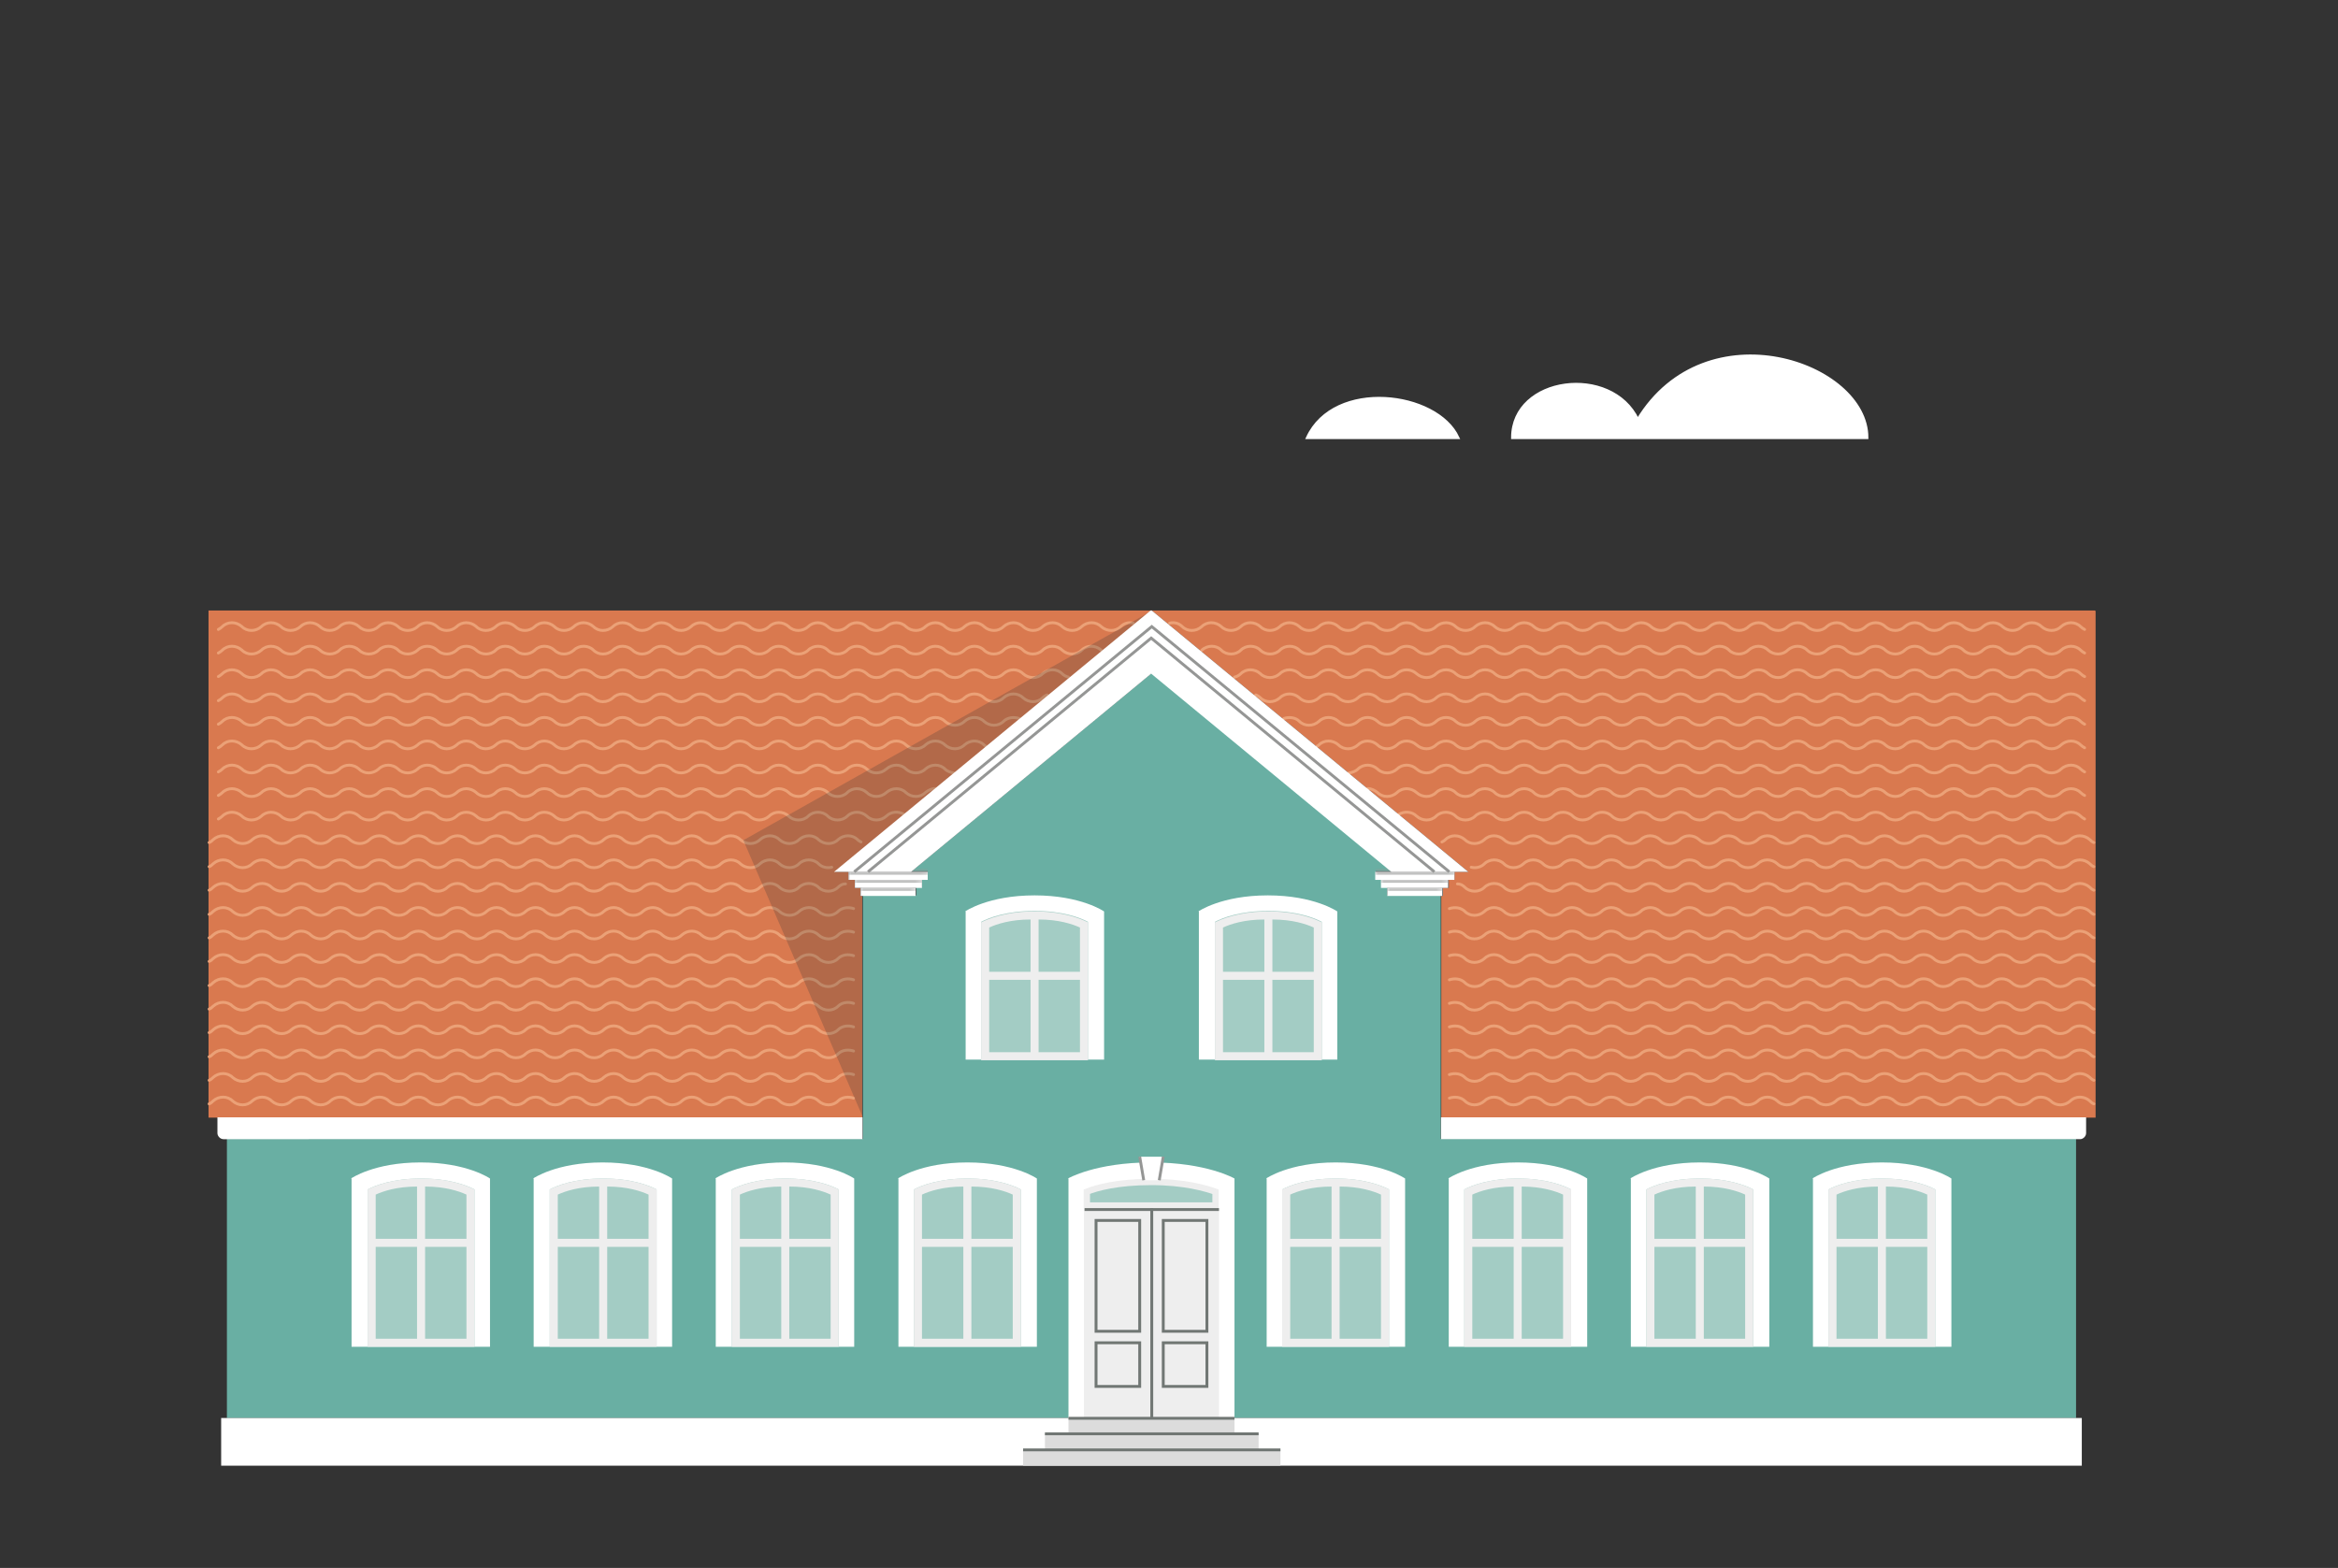 <?xml version="1.0" encoding="UTF-8"?>
<svg id="Layer_1" xmlns="http://www.w3.org/2000/svg" xmlns:xlink="http://www.w3.org/1999/xlink" version="1.1" viewBox="0 0 407 273">
  <rect x="0" y="0" width="407" height="273" fill="#333333" stroke="none"/>
  <!-- Generator: Adobe Illustrator 29.0.0, SVG Export Plug-In . SVG Version: 2.1.0 Build 186)  -->
  <defs>
    <style>
      .st0 {
        mask: url(#mask);
      }

      .st1 {
        fill: #d9794f;
      }

      .st2, .st3 {
        stroke: #fff;
      }

      .st2, .st3, .st4 {
        fill: #fff;
      }

      .st2, .st3, .st5, .st6, .st7 {
        stroke-width: .5px;
      }

      .st8 {
        mask: url(#mask-2);
      }

      .st9 {
        mask: url(#mask-3);
      }

      .st10 {
        mask: url(#mask-4);
      }

      .st11 {
        mask: url(#mask-5);
      }

      .st12 {
        mask: url(#mask-1);
      }

      .st3 {
        stroke-miterlimit: 10;
      }

      .st13 {
        fill: #182b33;
        isolation: isolate;
        opacity: .2;
      }

      .st14 {
        fill: #717774;
      }

      .st15, .st16 {
        fill-rule: evenodd;
      }

      .st15, .st17 {
        fill: #eee;
      }

      .st16 {
        fill: #69afa3;
      }

      .st5 {
        stroke: #959695;
      }

      .st5, .st6, .st7 {
        fill: none;
      }

      .st18 {
        fill: #959695;
      }

      .st19, .st20 {
        fill: #a3ccc4;
      }

      .st21 {
        fill: #dcdcdc;
      }

      .st20 {
        stroke: #eee;
        stroke-width: 1.1px;
      }

      .st6 {
        stroke: #eba177;
        stroke-linecap: round;
      }

      .st7 {
        stroke: #717774;
      }
    </style>
    <mask id="mask" x="149.8" y="154" width="9.6" height="1.9" maskUnits="userSpaceOnUse">
      <g id="path-68-inside-1_681_9502">
        <path class="st4" d="M149.8,154.6h9.6v1.4h-9.6v-1.4Z"/>
      </g>
    </mask>
    <mask id="mask-1" x="148.8" y="152.7" width="11.7" height="1.9" maskUnits="userSpaceOnUse">
      <g id="path-70-inside-2_681_9502">
        <path class="st4" d="M148.8,153.2h11.7v1.4h-11.7v-1.4Z"/>
      </g>
    </mask>
    <mask id="mask-2" x="147.7" y="151.3" width="13.8" height="1.9" maskUnits="userSpaceOnUse">
      <g id="path-72-inside-3_681_9502">
        <path class="st4" d="M147.7,151.8h13.8v1.4h-13.8v-1.4Z"/>
      </g>
    </mask>
    <mask id="mask-3" x="241.5" y="154" width="9.6" height="1.9" maskUnits="userSpaceOnUse">
      <g id="path-74-inside-4_681_9502">
        <path class="st4" d="M241.5,154.6h9.6v1.4h-9.6v-1.4Z"/>
      </g>
    </mask>
    <mask id="mask-4" x="240.4" y="152.7" width="11.7" height="1.9" maskUnits="userSpaceOnUse">
      <g id="path-76-inside-5_681_9502">
        <path class="st4" d="M240.4,153.2h11.7v1.4h-11.7v-1.4Z"/>
      </g>
    </mask>
    <mask id="mask-5" x="239.4" y="151.3" width="13.8" height="1.9" maskUnits="userSpaceOnUse">
      <g id="path-78-inside-6_681_9502">
        <path class="st4" d="M239.4,151.8h13.8v1.4h-13.8v-1.4Z"/>
      </g>
    </mask>
  </defs>
  <path class="st16" d="M159.5,155.9h-9.3v42.4H39.5v48.6h321.9v-48.6h-110.6v-42.4h-9.3v-1.4h-1v-1.4h-1v-1.4h2.8l-41.8-34.5-41.8,34.5h2.8v1.4h-1v1.4h-1v1.4Z"/>
  <path class="st4" d="M186,205.2v41.7h28.9v-41.7s-4.8-2.8-14.5-2.8-14.5,2.8-14.5,2.8Z"/>
  <path class="st20" d="M211.6,207.5v2.4h-22.4v-2.4c1.7-.7,5.4-1.7,11.2-1.7s9.5,1.1,11.2,1.7Z"/>
  <rect class="st17" x="188.7" y="210.4" width="11.7" height="36.5"/>
  <rect class="st7" x="190.8" y="212.5" width="7.6" height="19.3"/>
  <rect class="st7" x="190.8" y="233.8" width="7.6" height="7.6"/>
  <rect class="st17" x="200.5" y="210.4" width="11.7" height="36.5"/>
  <rect class="st7" x="202.5" y="212.5" width="7.6" height="19.3"/>
  <rect class="st7" x="202.5" y="233.8" width="7.6" height="7.6"/>
  <rect class="st4" x="38.5" y="246.9" width="323.9" height="8.3"/>
  <path class="st4" d="M61.2,205.2v29.3h24.1v-29.3s-4-2.8-12.1-2.8-12.1,2.8-12.1,2.8Z"/>
  <path class="st19" d="M73.3,234.5h-9.3v-18.1s0-9.3,0-9.3c1.3-.7,4.4-1.9,9.3-1.9s8,1.2,9.3,1.9v27.4h-9.3Z"/>
  <path class="st15" d="M73.3,205.2c-.2,0-.5,0-.7,0-4.5.1-7.4,1.3-8.6,1.9v27.4s18.6,0,18.6,0v-27.4c-1.2-.6-4.1-1.8-8.6-1.9-.2,0-.5,0-.7,0ZM72.6,206.6c-3.5,0-5.9.8-7.2,1.4v7.7h7.2v-9.1ZM74,215.7v-9.1c3.5,0,5.9.8,7.2,1.4v7.7h-7.2ZM72.6,217.1h-7.2v16s7.2,0,7.2,0v-16ZM74,233.1v-16h7.2v16h-7.2Z"/>
  <path class="st4" d="M220.5,205.2v29.3h24.1v-29.3s-4-2.8-12.1-2.8-12.1,2.8-12.1,2.8Z"/>
  <path class="st19" d="M232.5,234.5h-9.3v-27.4c1.3-.7,4.4-1.9,9.3-1.9s8,1.2,9.3,1.9v27.4h-9.3Z"/>
  <path class="st15" d="M232.5,205.2c-.2,0-.5,0-.7,0-4.5.1-7.4,1.3-8.6,1.9v27.4h18.6v-27.4c-1.2-.6-4.1-1.8-8.6-1.9-.2,0-.5,0-.7,0ZM231.8,206.6c-3.5,0-5.9.8-7.2,1.4v7.7h7.2v-9.1ZM233.2,215.7v-9.1c3.5,0,5.9.8,7.2,1.4v7.7h-7.2ZM231.8,217.1h-7.2v16h7.2v-16ZM233.2,233.1v-16h7.2v16h-7.2Z"/>
  <path class="st4" d="M92.9,205.2v29.3h24.1v-29.3s-4-2.8-12.1-2.8-12.1,2.8-12.1,2.8Z"/>
  <path class="st19" d="M105,234.5h-9.3v-27.4c1.3-.7,4.4-1.9,9.3-1.9s8,1.2,9.3,1.9v27.4h-9.3Z"/>
  <path class="st15" d="M105,205.2c-.2,0-.5,0-.7,0-4.5.1-7.4,1.3-8.6,1.9v27.4h18.6v-27.4c-1.2-.6-4.1-1.8-8.6-1.9-.2,0-.5,0-.7,0ZM104.3,206.6c-3.5,0-5.9.8-7.2,1.4v7.7h7.2v-9.1ZM105.7,215.7v-9.1c3.5,0,5.9.8,7.2,1.4v7.7h-7.2ZM104.3,217.1h-7.2v16h7.2v-16ZM105.7,233.1v-16h7.2v16h-7.2Z"/>
  <path class="st4" d="M252.2,205.2v29.3h24.1v-29.3s-4-2.8-12.1-2.8-12.1,2.8-12.1,2.8Z"/>
  <path class="st19" d="M264.2,234.5h-9.3v-27.4c1.3-.7,4.4-1.9,9.3-1.9s8,1.2,9.3,1.9v27.4h-9.3Z"/>
  <path class="st15" d="M264.2,205.2c-.2,0-.5,0-.7,0-4.5.1-7.4,1.3-8.6,1.9v27.4h18.6v-27.4c-1.2-.6-4.1-1.8-8.6-1.9-.2,0-.5,0-.7,0ZM263.5,206.6c-3.5,0-5.9.8-7.2,1.4v7.7s7.2,0,7.2,0v-9.1ZM264.9,215.7v-9.1c3.5,0,5.9.8,7.2,1.4v7.7h-7.2ZM263.5,217.1h-7.2v16h7.2v-16ZM264.9,233.1v-16h7.2v16h-7.2Z"/>
  <path class="st4" d="M124.6,205.2v29.3h24.1v-29.3s-4-2.8-12.1-2.8-12.1,2.8-12.1,2.8Z"/>
  <path class="st19" d="M136.7,234.5h-9.3v-27.4c1.3-.7,4.4-1.9,9.3-1.9s8,1.2,9.3,1.9v27.4h-9.3Z"/>
  <path class="st15" d="M136.7,205.2c-.2,0-.5,0-.7,0-4.5.1-7.4,1.3-8.6,1.9v27.4h18.6v-27.4c-1.2-.6-4.1-1.8-8.6-1.9-.2,0-.5,0-.7,0ZM136,206.6c-3.5,0-5.9.8-7.2,1.4v7.7h7.2v-9.1ZM137.4,215.7v-9.1c3.5,0,5.9.8,7.2,1.4v7.7h-7.2ZM136,217.1h-7.2v16h7.2v-16ZM137.4,233.1v-16h7.2v16h-7.2Z"/>
  <path class="st4" d="M283.9,205.2v29.3h24.1v-29.3s-4-2.8-12.1-2.8-12.1,2.8-12.1,2.8Z"/>
  <path class="st19" d="M295.9,234.5h-9.3v-27.4c1.3-.7,4.4-1.9,9.3-1.9s8,1.2,9.3,1.9v27.4h-9.3Z"/>
  <path class="st15" d="M295.9,205.2c-.2,0-.5,0-.7,0-4.5.1-7.4,1.3-8.6,1.9v27.4h18.6v-27.4c-1.2-.6-4.1-1.8-8.6-1.9-.2,0-.5,0-.7,0ZM295.2,206.6c-3.5,0-5.9.8-7.2,1.4v7.7h7.2v-9.1ZM296.6,215.7v-9.1c3.5,0,5.9.8,7.2,1.4v7.7h-7.2ZM295.2,217.1h-7.2v16h7.2v-16ZM296.6,233.1v-16h7.2v16h-7.2Z"/>
  <path class="st4" d="M156.4,205.2v29.3h24.1v-29.3s-4-2.8-12.1-2.8-12.1,2.8-12.1,2.8Z"/>
  <path class="st19" d="M168.4,234.5h-9.3v-27.4c1.3-.7,4.4-1.9,9.3-1.9s8,1.2,9.3,1.9v27.4h-9.3Z"/>
  <path class="st15" d="M168.4,205.2c-.2,0-.5,0-.7,0-4.5.1-7.4,1.3-8.6,1.9v27.4h18.6v-27.4c-1.2-.6-4.1-1.8-8.6-1.9-.2,0-.5,0-.7,0ZM167.7,206.6c-3.5,0-5.9.8-7.2,1.4v7.7h7.2v-9.1ZM169.1,215.7v-9.1c3.5,0,5.9.8,7.2,1.4v7.7h-7.2ZM167.7,217.1h-7.2v16h7.2v-16ZM169.1,233.1v-16h7.2v16h-7.2Z"/>
  <path class="st4" d="M315.6,205.2v29.3h24.1v-29.3s-4-2.8-12.1-2.8-12.1,2.8-12.1,2.8Z"/>
  <path class="st19" d="M327.6,234.5h-9.3v-27.4c1.3-.7,4.4-1.9,9.3-1.9s8,1.2,9.3,1.9v27.4h-9.3Z"/>
  <path class="st15" d="M327.6,205.2c-.2,0-.5,0-.7,0-4.5.1-7.4,1.3-8.6,1.9v27.4h18.6v-27.4c-1.2-.6-4.1-1.8-8.6-1.9-.2,0-.5,0-.7,0ZM326.9,206.6c-3.5,0-5.9.8-7.2,1.4v7.7h7.2v-9.1ZM328.3,215.7v-9.1c3.5,0,5.9.8,7.2,1.4v7.7h-7.2ZM326.9,217.1h-7.2v16h7.2v-16ZM328.3,233.1v-16h7.2v16h-7.2Z"/>
  <path class="st4" d="M168.1,158.7v25.8h24.1v-25.8s-4-2.8-12.1-2.8-12.1,2.8-12.1,2.8Z"/>
  <path class="st19" d="M180.1,184.5h-9.3v-24c1.3-.7,4.4-1.9,9.3-1.9s8,1.2,9.3,1.9v24h-9.3Z"/>
  <path class="st15" d="M180.1,158.7c-.2,0-.5,0-.7,0-4.5.1-7.4,1.3-8.6,1.9v24h18.6v-24c-1.2-.6-4.1-1.8-8.6-1.9-.2,0-.5,0-.7,0ZM179.4,160.1c-3.5,0-5.9.8-7.2,1.4v7.7h7.2v-9.1ZM180.8,169.2v-9.1c3.5,0,5.9.8,7.2,1.4v7.7h-7.2ZM179.4,170.6h-7.2v12.6h7.2v-12.6ZM180.8,183.2v-12.6h7.2v12.6h-7.2Z"/>
  <path class="st4" d="M208.7,158.7v25.8h24.1v-25.8s-4-2.8-12.1-2.8-12.1,2.8-12.1,2.8Z"/>
  <path class="st19" d="M220.8,184.5h-9.3v-24c1.3-.7,4.4-1.9,9.3-1.9s8,1.2,9.3,1.9v24h-9.3Z"/>
  <path class="st15" d="M220.8,158.7c-.2,0-.5,0-.7,0-4.5.1-7.4,1.3-8.6,1.9v24h18.6v-24c-1.2-.6-4.1-1.8-8.6-1.9-.2,0-.5,0-.7,0ZM220.1,160.1c-3.5,0-5.9.8-7.2,1.4v7.7h7.2v-9.1ZM221.5,169.2v-9.1c3.5,0,5.9.8,7.2,1.4v7.7h-7.2ZM220.1,170.6h-7.2v12.6h7.2v-12.6ZM221.5,183.2v-12.6h7.2v12.6h-7.2Z"/>
  <path class="st4" d="M198.4,201.4h4.1l-.7,4.1h-2.8l-.7-4.1Z"/>
  <path class="st5" d="M198.4,201.4l.7,4.1M202.5,201.4l-.7,4.1"/>
  <path class="st1" d="M36.3,106.3h164.2l-55.1,45.5h2.4v1.4h1v1.4h1v1.4h.3v38.6H36.3v-88.2Z"/>
  <path class="st6" d="M154.3,109.1c-1,.9-2.5.9-3.4,0-1-.9-2.5-.9-3.4,0-1,.9-2.5.9-3.4,0-1-.9-2.5-.9-3.4,0-1,.9-2.5.9-3.4,0-1-.9-2.5-.9-3.4,0-1,.9-2.5.9-3.4,0-1-.9-2.5-.9-3.4,0-1,.9-2.5.9-3.4,0-1-.9-2.5-.9-3.4,0-1,.9-2.5.9-3.4,0-1-.9-2.5-.9-3.4,0-1,.9-2.5.9-3.4,0-1-.9-2.5-.9-3.4,0-1,.9-2.5.9-3.4,0-1-.9-2.5-.9-3.4,0-1,.9-2.5.9-3.4,0-1-.9-2.5-.9-3.4,0-1,.9-2.5.9-3.4,0-1-.9-2.5-.9-3.4,0-1,.9-2.5.9-3.4,0-1-.9-2.5-.9-3.4,0-1,.9-2.5.9-3.4,0-1-.9-2.5-.9-3.4,0-1,.9-2.5.9-3.4,0-1-.9-2.5-.9-3.4,0-1,.9-2.5.9-3.4,0-1-.9-2.5-.9-3.4,0-1,.9-2.5.9-3.4,0-1-.9-2.5-.9-3.4,0-1,.9-2.5.9-3.4,0-1-.9-2.5-.9-3.4,0-1,.9-2.5.9-3.4,0-1-.9-2.5-.9-3.4,0-.2.2-.5.4-.7.5M154.3,109.1c1-.9,2.5-.9,3.4,0,1,.9,2.5.9,3.4,0,1-.9,2.5-.9,3.4,0,1,.9,2.5.9,3.4,0,1-.9,2.5-.9,3.4,0,1,.9,2.5.9,3.4,0,1-.9,2.5-.9,3.4,0,1,.9,2.5.9,3.4,0,1-.9,2.5-.9,3.4,0,1,.9,2.5.9,3.4,0,1-.9,2.5-.9,3.4,0,1,.9,2.5.9,3.4,0,.6-.6,1.4-.8,2.2-.6"/>
  <path class="st6" d="M154.3,113.2c-1,.9-2.5.9-3.4,0-1-.9-2.5-.9-3.4,0s-2.5.9-3.4,0-2.5-.9-3.4,0-2.5.9-3.4,0c-1-.9-2.5-.9-3.4,0-1,.9-2.5.9-3.4,0-1-.9-2.5-.9-3.4,0-1,.9-2.5.9-3.4,0-1-.9-2.5-.9-3.4,0-1,.9-2.5.9-3.4,0-1-.9-2.5-.9-3.4,0-1,.9-2.5.9-3.4,0-1-.9-2.5-.9-3.4,0-1,.9-2.5.9-3.4,0s-2.5-.9-3.4,0c-1,.9-2.5.9-3.4,0-1-.9-2.5-.9-3.4,0-1,.9-2.5.9-3.4,0-1-.9-2.5-.9-3.4,0s-2.5.9-3.4,0c-1-.9-2.5-.9-3.4,0-1,.9-2.5.9-3.4,0-1-.9-2.5-.9-3.4,0-1,.9-2.5.9-3.4,0s-2.5-.9-3.4,0-2.5.9-3.4,0c-1-.9-2.5-.9-3.4,0s-2.5.9-3.4,0c-1-.9-2.5-.9-3.4,0s-2.5.9-3.4,0c-1-.9-2.5-.9-3.4,0-1,.9-2.5.9-3.4,0-1-.9-2.5-.9-3.4,0-.2.2-.5.4-.7.5M154.3,113.2c1-.9,2.5-.9,3.4,0s2.5.9,3.4,0c1-.9,2.5-.9,3.4,0,1,.9,2.5.9,3.4,0,1-.9,2.5-.9,3.4,0s2.5.9,3.4,0,2.5-.9,3.4,0,2.5.9,3.4,0,2.5-.9,3.4,0c1,.9,2.5.9,3.4,0,.9-.9,2.4-.9,3.4,0"/>
  <path class="st6" d="M154.3,117.3c-1,.9-2.5.9-3.4,0-1-.9-2.5-.9-3.4,0-1,.9-2.5.9-3.4,0-1-.9-2.5-.9-3.4,0-1,.9-2.5.9-3.4,0-1-.9-2.5-.9-3.4,0-1,.9-2.5.9-3.4,0-1-.9-2.5-.9-3.4,0-1,.9-2.5.9-3.4,0-1-.9-2.5-.9-3.4,0-1,.9-2.5.9-3.4,0-1-.9-2.5-.9-3.4,0-1,.9-2.5.9-3.4,0-1-.9-2.5-.9-3.4,0-1,.9-2.5.9-3.4,0-1-.9-2.5-.9-3.4,0-1,.9-2.5.9-3.4,0-1-.9-2.5-.9-3.4,0-1,.9-2.5.9-3.4,0-1-.9-2.5-.9-3.4,0-1,.9-2.5.9-3.4,0-1-.9-2.5-.9-3.4,0-1,.9-2.5.9-3.4,0-1-.9-2.5-.9-3.4,0-1,.9-2.5.9-3.4,0-1-.9-2.5-.9-3.4,0-1,.9-2.5.9-3.4,0-1-.9-2.5-.9-3.4,0-1,.9-2.5.9-3.4,0-1-.9-2.5-.9-3.4,0-1,.9-2.5.9-3.4,0-1-.9-2.5-.9-3.4,0-1,.9-2.5.9-3.4,0-1-.9-2.5-.9-3.4,0-.2.2-.5.4-.7.5M154.3,117.3c1-.9,2.5-.9,3.4,0,1,.9,2.5.9,3.4,0,1-.9,2.5-.9,3.4,0,1,.9,2.5.9,3.4,0,1-.9,2.5-.9,3.4,0,1,.9,2.5.9,3.4,0,1-.9,2.5-.9,3.4,0,1,.9,2.5.9,3.4,0,1-.9,2.5-.9,3.4,0,.3.3.7.5,1.1.6"/>
  <path class="st6" d="M154.3,121.5c-1,.9-2.5.9-3.4,0-1-.9-2.5-.9-3.4,0-1,.9-2.5.9-3.4,0-1-.9-2.5-.9-3.4,0-1,.9-2.5.9-3.4,0-1-.9-2.5-.9-3.4,0-1,.9-2.5.9-3.4,0-1-.9-2.5-.9-3.4,0-1,.9-2.5.9-3.4,0-1-.9-2.5-.9-3.4,0-1,.9-2.5.9-3.4,0-1-.9-2.5-.9-3.4,0-1,.9-2.5.9-3.4,0-1-.9-2.5-.9-3.4,0-1,.9-2.5.9-3.4,0-1-.9-2.5-.9-3.4,0-1,.9-2.5.9-3.4,0-1-.9-2.5-.9-3.4,0-1,.9-2.5.9-3.4,0-1-.9-2.5-.9-3.4,0-1,.9-2.5.9-3.4,0-1-.9-2.5-.9-3.4,0-1,.9-2.5.9-3.4,0-1-.9-2.5-.9-3.4,0-1,.9-2.5.9-3.4,0-1-.9-2.5-.9-3.4,0-1,.9-2.5.9-3.4,0-1-.9-2.5-.9-3.4,0-1,.9-2.5.9-3.4,0-1-.9-2.5-.9-3.4,0-1,.9-2.5.9-3.4,0-1-.9-2.5-.9-3.4,0-1,.9-2.5.9-3.4,0-1-.9-2.5-.9-3.4,0-.2.2-.5.4-.7.5M154.3,121.5c1-.9,2.5-.9,3.4,0,1,.9,2.5.9,3.4,0,1-.9,2.5-.9,3.4,0,1,.9,2.5.9,3.4,0,1-.9,2.5-.9,3.4,0,1,.9,2.5.9,3.4,0,1-.9,2.5-.9,3.4,0,1,.9,2.5.9,3.4,0,.2-.2.5-.4.8-.5"/>
  <path class="st6" d="M154.3,125.6c-1,.9-2.5.9-3.4,0-1-.9-2.5-.9-3.4,0-1,.9-2.5.9-3.4,0-1-.9-2.5-.9-3.4,0-1,.9-2.5.9-3.4,0-1-.9-2.5-.9-3.4,0-1,.9-2.5.9-3.4,0-1-.9-2.5-.9-3.4,0-1,.9-2.5.9-3.4,0-1-.9-2.5-.9-3.4,0-1,.9-2.5.9-3.4,0-1-.9-2.5-.9-3.4,0-1,.9-2.5.9-3.4,0-1-.9-2.5-.9-3.4,0-1,.9-2.5.9-3.4,0-1-.9-2.5-.9-3.4,0-1,.9-2.5.9-3.4,0-1-.9-2.5-.9-3.4,0-1,.9-2.5.9-3.4,0-1-.9-2.5-.9-3.4,0-1,.9-2.5.9-3.4,0-1-.9-2.5-.9-3.4,0-1,.9-2.5.9-3.4,0-1-.9-2.5-.9-3.4,0-1,.9-2.5.9-3.4,0-1-.9-2.5-.9-3.4,0-1,.9-2.5.9-3.4,0-1-.9-2.5-.9-3.4,0-1,.9-2.5.9-3.4,0-1-.9-2.5-.9-3.4,0-1,.9-2.5.9-3.4,0-1-.9-2.5-.9-3.4,0-1,.9-2.5.9-3.4,0-1-.9-2.5-.9-3.4,0-.2.2-.5.4-.7.5M154.3,125.6c1-.9,2.5-.9,3.4,0,1,.9,2.5.9,3.4,0,1-.9,2.5-.9,3.4,0,1,.9,2.5.9,3.4,0,1-.9,2.5-.9,3.4,0,1,.9,2.5.9,3.4,0,.7-.7,1.8-.8,2.7-.5"/>
  <path class="st6" d="M154.3,129.7c-1,.9-2.5.9-3.4,0-1-.9-2.5-.9-3.4,0-1,.9-2.5.9-3.4,0-1-.9-2.5-.9-3.4,0-1,.9-2.5.9-3.4,0-1-.9-2.5-.9-3.4,0-1,.9-2.5.9-3.4,0-1-.9-2.5-.9-3.4,0-1,.9-2.5.9-3.4,0-1-.9-2.5-.9-3.4,0-1,.9-2.5.9-3.4,0-1-.9-2.5-.9-3.4,0-1,.9-2.5.9-3.4,0-1-.9-2.5-.9-3.4,0-1,.9-2.5.9-3.4,0-1-.9-2.5-.9-3.4,0-1,.9-2.5.9-3.4,0-1-.9-2.5-.9-3.4,0-1,.9-2.5.9-3.4,0-1-.9-2.5-.9-3.4,0-1,.9-2.5.9-3.4,0-1-.9-2.5-.9-3.4,0-1,.9-2.5.9-3.4,0-1-.9-2.5-.9-3.4,0-1,.9-2.5.9-3.4,0-1-.9-2.5-.9-3.4,0-1,.9-2.5.9-3.4,0-1-.9-2.5-.9-3.4,0-1,.9-2.5.9-3.4,0-1-.9-2.5-.9-3.4,0-1,.9-2.5.9-3.4,0-1-.9-2.5-.9-3.4,0-1,.9-2.5.9-3.4,0-1-.9-2.5-.9-3.4,0-.2.2-.5.4-.7.5M154.3,129.7c1-.9,2.5-.9,3.4,0,1,.9,2.5.9,3.4,0,1-.9,2.5-.9,3.4,0,1,.9,2.5.9,3.4,0,1-.9,2.5-.9,3.4,0,0,0,.2.2.3.2"/>
  <path class="st6" d="M154.3,133.9c-1,.9-2.5.9-3.4,0-1-.9-2.5-.9-3.4,0-1,.9-2.5.9-3.4,0-1-.9-2.5-.9-3.4,0-1,.9-2.5.9-3.4,0-1-.9-2.5-.9-3.4,0-1,.9-2.5.9-3.4,0-1-.9-2.5-.9-3.4,0-1,.9-2.5.9-3.4,0-1-.9-2.5-.9-3.4,0-1,.9-2.5.9-3.4,0-1-.9-2.5-.9-3.4,0-1,.9-2.5.9-3.4,0-1-.9-2.5-.9-3.4,0-1,.9-2.5.9-3.4,0-1-.9-2.5-.9-3.4,0-1,.9-2.5.9-3.4,0-1-.9-2.5-.9-3.4,0-1,.9-2.5.9-3.4,0-1-.9-2.5-.9-3.4,0-1,.9-2.5.9-3.4,0-1-.9-2.5-.9-3.4,0-1,.9-2.5.9-3.4,0-1-.9-2.5-.9-3.4,0-1,.9-2.5.9-3.4,0-1-.9-2.5-.9-3.4,0-1,.9-2.5.9-3.4,0-1-.9-2.5-.9-3.4,0-1,.9-2.5.9-3.4,0-1-.9-2.5-.9-3.4,0-1,.9-2.5.9-3.4,0-1-.9-2.5-.9-3.4,0-1,.9-2.5.9-3.4,0-1-.9-2.5-.9-3.4,0-.2.2-.5.4-.7.5M154.3,133.9c1-.9,2.5-.9,3.4,0,1,.9,2.5.9,3.4,0,1-.9,2.5-.9,3.4,0,.4.4,1,.6,1.6.7"/>
  <path class="st6" d="M154.3,138c-1,.9-2.5.9-3.4,0-1-.9-2.5-.9-3.4,0s-2.5.9-3.4,0-2.5-.9-3.4,0-2.5.9-3.4,0c-1-.9-2.5-.9-3.4,0-1,.9-2.5.9-3.4,0-1-.9-2.5-.9-3.4,0-1,.9-2.5.9-3.4,0-1-.9-2.5-.9-3.4,0-1,.9-2.5.9-3.4,0-1-.9-2.5-.9-3.4,0-1,.9-2.5.9-3.4,0-1-.9-2.5-.9-3.4,0-1,.9-2.5.9-3.4,0s-2.5-.9-3.4,0c-1,.9-2.5.9-3.4,0-1-.9-2.5-.9-3.4,0-1,.9-2.5.9-3.4,0-1-.9-2.5-.9-3.4,0s-2.5.9-3.4,0c-1-.9-2.5-.9-3.4,0-1,.9-2.5.9-3.4,0-1-.9-2.5-.9-3.4,0-1,.9-2.5.9-3.4,0s-2.5-.9-3.4,0-2.5.9-3.4,0c-1-.9-2.5-.9-3.4,0s-2.5.9-3.4,0c-1-.9-2.5-.9-3.4,0-1,.9-2.5.9-3.4,0-1-.9-2.5-.9-3.4,0-1,.9-2.5.9-3.4,0-1-.9-2.5-.9-3.4,0-.2.2-.5.4-.7.5M154.3,138c1-.9,2.5-.9,3.4,0,1,.9,2.5.9,3.4,0,.5-.4,1.1-.7,1.7-.7"/>
  <path class="st6" d="M154.3,142.1c-1,.9-2.5.9-3.4,0-1-.9-2.5-.9-3.4,0s-2.5.9-3.4,0-2.5-.9-3.4,0-2.5.9-3.4,0c-1-.9-2.5-.9-3.4,0-1,.9-2.5.9-3.4,0-1-.9-2.5-.9-3.4,0-1,.9-2.5.9-3.4,0-1-.9-2.5-.9-3.4,0-1,.9-2.5.9-3.4,0-1-.9-2.5-.9-3.4,0-1,.9-2.5.9-3.4,0-1-.9-2.5-.9-3.4,0-1,.9-2.5.9-3.4,0s-2.5-.9-3.4,0c-1,.9-2.5.9-3.4,0-1-.9-2.5-.9-3.4,0-1,.9-2.5.9-3.4,0-1-.9-2.5-.9-3.4,0s-2.5.9-3.4,0c-1-.9-2.5-.9-3.4,0-1,.9-2.5.9-3.4,0-1-.9-2.5-.9-3.4,0-1,.9-2.5.9-3.4,0s-2.5-.9-3.4,0-2.5.9-3.4,0c-1-.9-2.5-.9-3.4,0s-2.5.9-3.4,0c-1-.9-2.5-.9-3.4,0s-2.5.9-3.4,0c-1-.9-2.5-.9-3.4,0-1,.9-2.5.9-3.4,0-1-.9-2.5-.9-3.4,0-.2.2-.5.4-.7.5M154.3,142.1c.8-.8,2.1-.9,3.1-.3"/>
  <path class="st6" d="M36.4,146.7c.3-.1.5-.3.7-.5,1-.9,2.5-.9,3.4,0,1,.9,2.5.9,3.4,0,1-.9,2.5-.9,3.4,0,1,.9,2.5.9,3.4,0,1-.9,2.5-.9,3.4,0,1,.9,2.5.9,3.4,0,1-.9,2.5-.9,3.4,0,1,.9,2.5.9,3.4,0,1-.9,2.5-.9,3.4,0,1,.9,2.5.9,3.4,0,1-.9,2.5-.9,3.4,0,1,.9,2.5.9,3.4,0,1-.9,2.5-.9,3.4,0,1,.9,2.5.9,3.4,0,1-.9,2.5-.9,3.4,0,1,.9,2.5.9,3.4,0,1-.9,2.5-.9,3.4,0,1,.9,2.5.9,3.4,0,1-.9,2.5-.9,3.4,0,1,.9,2.5.9,3.4,0,1-.9,2.5-.9,3.4,0,1,.9,2.5.9,3.4,0,1-.9,2.5-.9,3.4,0,1,.9,2.5.9,3.4,0,1-.9,2.5-.9,3.4,0,1,.9,2.5.9,3.4,0,1-.9,2.5-.9,3.4,0,1,.9,2.5.9,3.4,0,1-.9,2.5-.9,3.4,0,1,.9,2.5.9,3.4,0,1-.9,2.5-.9,3.4,0,1,.9,2.5.9,3.4,0,1-.9,2.5-.9,3.4,0,.2.2.4.3.6.4"/>
  <path class="st6" d="M36.4,150.9c.3-.1.5-.3.7-.5,1-.9,2.5-.9,3.4,0,1,.9,2.5.9,3.4,0,1-.9,2.5-.9,3.4,0,1,.9,2.5.9,3.4,0s2.5-.9,3.4,0c1,.9,2.5.9,3.4,0s2.5-.9,3.4,0c1,.9,2.5.9,3.4,0s2.5-.9,3.4,0,2.5.9,3.4,0c1-.9,2.5-.9,3.4,0,1,.9,2.5.9,3.4,0,1-.9,2.5-.9,3.4,0,1,.9,2.5.9,3.4,0s2.5-.9,3.4,0c1,.9,2.5.9,3.4,0,1-.9,2.5-.9,3.4,0,1,.9,2.5.9,3.4,0,1-.9,2.5-.9,3.4,0s2.5.9,3.4,0c1-.9,2.5-.9,3.4,0,1,.9,2.5.9,3.4,0,1-.9,2.5-.9,3.4,0,1,.9,2.5.9,3.4,0,1-.9,2.5-.9,3.4,0,1,.9,2.5.9,3.4,0,1-.9,2.5-.9,3.4,0,1,.9,2.5.9,3.4,0,1-.9,2.5-.9,3.4,0,1,.9,2.5.9,3.4,0s2.5-.9,3.4,0c.6.6,1.5.8,2.3.6"/>
  <path class="st6" d="M36.4,155c.3-.1.5-.3.7-.5,1-.9,2.5-.9,3.4,0,1,.9,2.5.9,3.4,0,1-.9,2.5-.9,3.4,0,1,.9,2.5.9,3.4,0s2.5-.9,3.4,0c1,.9,2.5.9,3.4,0s2.5-.9,3.4,0c1,.9,2.5.9,3.4,0s2.5-.9,3.4,0,2.5.9,3.4,0c1-.9,2.5-.9,3.4,0,1,.9,2.5.9,3.4,0,1-.9,2.5-.9,3.4,0,1,.9,2.5.9,3.4,0s2.5-.9,3.4,0c1,.9,2.5.9,3.4,0,1-.9,2.5-.9,3.4,0,1,.9,2.5.9,3.4,0,1-.9,2.5-.9,3.4,0s2.5.9,3.4,0c1-.9,2.5-.9,3.4,0,1,.9,2.5.9,3.4,0,1-.9,2.5-.9,3.4,0,1,.9,2.5.9,3.4,0,1-.9,2.5-.9,3.4,0,1,.9,2.5.9,3.4,0,1-.9,2.5-.9,3.4,0,1,.9,2.5.9,3.4,0,1-.9,2.5-.9,3.4,0,1,.9,2.5.9,3.4,0s2.5-.9,3.4,0,2.5.9,3.4,0c.4-.4.8-.6,1.3-.6"/>
  <path class="st6" d="M36.4,159.2c.3-.1.5-.3.7-.5,1-.9,2.5-.9,3.4,0,1,.9,2.5.9,3.4,0,1-.9,2.5-.9,3.4,0,1,.9,2.5.9,3.4,0,1-.9,2.5-.9,3.4,0,1,.9,2.5.9,3.4,0,1-.9,2.5-.9,3.4,0,1,.9,2.5.9,3.4,0,1-.9,2.5-.9,3.4,0,1,.9,2.5.9,3.4,0,1-.9,2.5-.9,3.4,0,1,.9,2.5.9,3.4,0,1-.9,2.5-.9,3.4,0,1,.9,2.5.9,3.4,0,1-.9,2.5-.9,3.4,0,1,.9,2.5.9,3.4,0,1-.9,2.5-.9,3.4,0,1,.9,2.5.9,3.4,0,1-.9,2.5-.9,3.4,0,1,.9,2.5.9,3.4,0,1-.9,2.5-.9,3.4,0,1,.9,2.5.9,3.4,0,1-.9,2.5-.9,3.4,0,1,.9,2.5.9,3.4,0,1-.9,2.5-.9,3.4,0,1,.9,2.5.9,3.4,0,1-.9,2.5-.9,3.4,0,1,.9,2.5.9,3.4,0,1-.9,2.5-.9,3.4,0,1,.9,2.5.9,3.4,0,1-.9,2.5-.9,3.4,0,1,.9,2.5.9,3.4,0,.7-.7,1.8-.8,2.7-.5"/>
  <path class="st6" d="M36.4,163.3c.3-.1.5-.3.7-.5,1-.9,2.5-.9,3.4,0,1,.9,2.5.9,3.4,0,1-.9,2.5-.9,3.4,0,1,.9,2.5.9,3.4,0,1-.9,2.5-.9,3.4,0,1,.9,2.5.9,3.4,0,1-.9,2.5-.9,3.4,0,1,.9,2.5.9,3.4,0,1-.9,2.5-.9,3.4,0,1,.9,2.5.9,3.4,0,1-.9,2.5-.9,3.4,0,1,.9,2.5.9,3.4,0,1-.9,2.5-.9,3.4,0,1,.9,2.5.9,3.4,0,1-.9,2.5-.9,3.4,0,1,.9,2.5.9,3.4,0,1-.9,2.5-.9,3.4,0,1,.9,2.5.9,3.4,0,1-.9,2.5-.9,3.4,0,1,.9,2.5.9,3.4,0,1-.9,2.5-.9,3.4,0,1,.9,2.5.9,3.4,0,1-.9,2.5-.9,3.4,0,1,.9,2.5.9,3.4,0,1-.9,2.5-.9,3.4,0,1,.9,2.5.9,3.4,0,1-.9,2.5-.9,3.4,0,1,.9,2.5.9,3.4,0,1-.9,2.5-.9,3.4,0,1,.9,2.5.9,3.4,0,1-.9,2.5-.9,3.4,0,1,.9,2.5.9,3.4,0,.7-.7,1.8-.8,2.7-.5"/>
  <path class="st6" d="M36.4,167.4c.3-.1.5-.3.7-.5,1-.9,2.5-.9,3.4,0,1,.9,2.5.9,3.4,0,1-.9,2.5-.9,3.4,0,1,.9,2.5.9,3.4,0,1-.9,2.5-.9,3.4,0,1,.9,2.5.9,3.4,0,1-.9,2.5-.9,3.4,0,1,.9,2.5.9,3.4,0,1-.9,2.5-.9,3.4,0,1,.9,2.5.9,3.4,0,1-.9,2.5-.9,3.4,0,1,.9,2.5.9,3.4,0,1-.9,2.5-.9,3.4,0,1,.9,2.5.9,3.4,0,1-.9,2.5-.9,3.4,0,1,.9,2.5.9,3.4,0,1-.9,2.5-.9,3.4,0,1,.9,2.5.9,3.4,0,1-.9,2.5-.9,3.4,0,1,.9,2.5.9,3.4,0,1-.9,2.5-.9,3.4,0,1,.9,2.5.9,3.4,0,1-.9,2.5-.9,3.4,0,1,.9,2.5.9,3.4,0,1-.9,2.5-.9,3.4,0,1,.9,2.5.9,3.4,0,1-.9,2.5-.9,3.4,0,1,.9,2.5.9,3.4,0,1-.9,2.5-.9,3.4,0,1,.9,2.5.9,3.4,0,1-.9,2.5-.9,3.4,0,1,.9,2.5.9,3.4,0,.7-.7,1.8-.8,2.7-.5"/>
  <path class="st6" d="M36.4,171.6c.3-.1.5-.3.7-.5,1-.9,2.5-.9,3.4,0,1,.9,2.5.9,3.4,0,1-.9,2.5-.9,3.4,0,1,.9,2.5.9,3.4,0s2.5-.9,3.4,0c1,.9,2.5.9,3.4,0s2.5-.9,3.4,0c1,.9,2.5.9,3.4,0s2.5-.9,3.4,0,2.5.9,3.4,0c1-.9,2.5-.9,3.4,0,1,.9,2.5.9,3.4,0,1-.9,2.5-.9,3.4,0,1,.9,2.5.9,3.4,0s2.5-.9,3.4,0c1,.9,2.5.9,3.4,0,1-.9,2.5-.9,3.4,0,1,.9,2.5.9,3.4,0,1-.9,2.5-.9,3.4,0s2.5.9,3.4,0c1-.9,2.5-.9,3.4,0,1,.9,2.5.9,3.4,0,1-.9,2.5-.9,3.4,0,1,.9,2.5.9,3.4,0,1-.9,2.5-.9,3.4,0,1,.9,2.5.9,3.4,0,1-.9,2.5-.9,3.4,0,1,.9,2.5.9,3.4,0,1-.9,2.5-.9,3.4,0,1,.9,2.5.9,3.4,0s2.5-.9,3.4,0,2.5.9,3.4,0c.7-.7,1.8-.8,2.7-.5"/>
  <path class="st6" d="M36.4,175.7c.3-.1.5-.3.7-.5,1-.9,2.5-.9,3.4,0,1,.9,2.5.9,3.4,0,1-.9,2.5-.9,3.4,0,1,.9,2.5.9,3.4,0,1-.9,2.5-.9,3.4,0,1,.9,2.5.9,3.4,0,1-.9,2.5-.9,3.4,0,1,.9,2.5.9,3.4,0,1-.9,2.5-.9,3.4,0,1,.9,2.5.9,3.4,0,1-.9,2.5-.9,3.4,0,1,.9,2.5.9,3.4,0,1-.9,2.5-.9,3.4,0,1,.9,2.5.9,3.4,0,1-.9,2.5-.9,3.4,0,1,.9,2.5.9,3.4,0,1-.9,2.5-.9,3.4,0,1,.9,2.5.9,3.4,0,1-.9,2.5-.9,3.4,0,1,.9,2.5.9,3.4,0,1-.9,2.5-.9,3.4,0,1,.9,2.5.9,3.4,0,1-.9,2.5-.9,3.4,0,1,.9,2.5.9,3.4,0,1-.9,2.5-.9,3.4,0,1,.9,2.5.9,3.4,0,1-.9,2.5-.9,3.4,0,1,.9,2.5.9,3.4,0,1-.9,2.5-.9,3.4,0,1,.9,2.5.9,3.4,0,1-.9,2.5-.9,3.4,0,1,.9,2.5.9,3.4,0,.7-.7,1.8-.8,2.7-.5"/>
  <path class="st6" d="M36.4,179.8c.3-.1.5-.3.7-.5,1-.9,2.5-.9,3.4,0,1,.9,2.5.9,3.4,0,1-.9,2.5-.9,3.4,0,1,.9,2.5.9,3.4,0,1-.9,2.5-.9,3.4,0,1,.9,2.5.9,3.4,0,1-.9,2.5-.9,3.4,0,1,.9,2.5.9,3.4,0,1-.9,2.5-.9,3.4,0,1,.9,2.5.9,3.4,0,1-.9,2.5-.9,3.4,0,1,.9,2.5.9,3.4,0,1-.9,2.5-.9,3.4,0,1,.9,2.5.9,3.4,0,1-.9,2.5-.9,3.4,0,1,.9,2.5.9,3.4,0,1-.9,2.5-.9,3.4,0,1,.9,2.5.9,3.4,0,1-.9,2.5-.9,3.4,0,1,.9,2.5.9,3.4,0,1-.9,2.5-.9,3.4,0,1,.9,2.5.9,3.4,0,1-.9,2.5-.9,3.4,0,1,.9,2.5.9,3.4,0,1-.9,2.5-.9,3.4,0,1,.9,2.5.9,3.4,0,1-.9,2.5-.9,3.4,0,1,.9,2.5.9,3.4,0,1-.9,2.5-.9,3.4,0,1,.9,2.5.9,3.4,0,1-.9,2.5-.9,3.4,0,1,.9,2.5.9,3.4,0,.7-.7,1.8-.8,2.7-.5"/>
  <path class="st6" d="M36.4,184c.3-.1.5-.3.7-.5,1-.9,2.5-.9,3.4,0,1,.9,2.5.9,3.4,0,1-.9,2.5-.9,3.4,0,1,.9,2.5.9,3.4,0,1-.9,2.5-.9,3.4,0,1,.9,2.5.9,3.4,0,1-.9,2.5-.9,3.4,0,1,.9,2.5.9,3.4,0,1-.9,2.5-.9,3.4,0,1,.9,2.5.9,3.4,0,1-.9,2.5-.9,3.4,0,1,.9,2.5.9,3.4,0,1-.9,2.5-.9,3.4,0,1,.9,2.5.9,3.4,0,1-.9,2.5-.9,3.4,0,1,.9,2.5.9,3.4,0,1-.9,2.5-.9,3.4,0,1,.9,2.5.9,3.4,0,1-.9,2.5-.9,3.4,0,1,.9,2.5.9,3.4,0,1-.9,2.5-.9,3.4,0,1,.9,2.5.9,3.4,0,1-.9,2.5-.9,3.4,0,1,.9,2.5.9,3.4,0,1-.9,2.5-.9,3.4,0,1,.9,2.5.9,3.4,0,1-.9,2.5-.9,3.4,0,1,.9,2.5.9,3.4,0,1-.9,2.5-.9,3.4,0,1,.9,2.5.9,3.4,0,1-.9,2.5-.9,3.4,0,1,.9,2.5.9,3.4,0,.7-.7,1.8-.8,2.7-.5"/>
  <path class="st6" d="M36.4,188.1c.3-.1.5-.3.7-.5,1-.9,2.5-.9,3.4,0,1,.9,2.5.9,3.4,0,1-.9,2.5-.9,3.4,0,1,.9,2.5.9,3.4,0,1-.9,2.5-.9,3.4,0,1,.9,2.5.9,3.4,0,1-.9,2.5-.9,3.4,0,1,.9,2.5.9,3.4,0,1-.9,2.5-.9,3.4,0,1,.9,2.5.9,3.4,0,1-.9,2.5-.9,3.4,0,1,.9,2.5.9,3.4,0,1-.9,2.5-.9,3.4,0,1,.9,2.5.9,3.4,0,1-.9,2.5-.9,3.4,0,1,.9,2.5.9,3.4,0,1-.9,2.5-.9,3.4,0,1,.9,2.5.9,3.4,0,1-.9,2.5-.9,3.4,0,1,.9,2.5.9,3.4,0,1-.9,2.5-.9,3.4,0,1,.9,2.5.9,3.4,0,1-.9,2.5-.9,3.4,0,1,.9,2.5.9,3.4,0,1-.9,2.5-.9,3.4,0,1,.9,2.5.9,3.4,0,1-.9,2.5-.9,3.4,0,1,.9,2.5.9,3.4,0,1-.9,2.5-.9,3.4,0,1,.9,2.5.9,3.4,0,1-.9,2.5-.9,3.4,0,1,.9,2.5.9,3.4,0,.7-.7,1.8-.8,2.7-.5"/>
  <path class="st6" d="M36.4,192.2c.3-.1.5-.3.7-.5,1-.9,2.5-.9,3.4,0,1,.9,2.5.9,3.4,0,1-.9,2.5-.9,3.4,0,1,.9,2.5.9,3.4,0,1-.9,2.5-.9,3.4,0,1,.9,2.5.9,3.4,0,1-.9,2.5-.9,3.4,0,1,.9,2.5.9,3.4,0,1-.9,2.5-.9,3.4,0,1,.9,2.5.9,3.4,0,1-.9,2.5-.9,3.4,0,1,.9,2.5.9,3.4,0,1-.9,2.5-.9,3.4,0,1,.9,2.5.9,3.4,0,1-.9,2.5-.9,3.4,0,1,.9,2.5.9,3.4,0,1-.9,2.5-.9,3.4,0,1,.9,2.5.9,3.4,0,1-.9,2.5-.9,3.4,0,1,.9,2.5.9,3.4,0,1-.9,2.5-.9,3.4,0,1,.9,2.5.9,3.4,0,1-.9,2.5-.9,3.4,0,1,.9,2.5.9,3.4,0,1-.9,2.5-.9,3.4,0,1,.9,2.5.9,3.4,0,1-.9,2.5-.9,3.4,0,1,.9,2.5.9,3.4,0,1-.9,2.5-.9,3.4,0,1,.9,2.5.9,3.4,0,1-.9,2.5-.9,3.4,0,1,.9,2.5.9,3.4,0,.7-.7,1.8-.8,2.7-.5"/>
  <path class="st1" d="M364.7,106.3h-164.2l55.1,45.5h-2.4v1.4h-1v1.4h-1v1.4h-.3v38.6h113.9v-88.2Z"/>
  <path class="st2" d="M38.1,194.8h111.8v3.3H38.9c-.4,0-.8-.4-.8-.8v-2.5Z"/>
  <path class="st2" d="M362.9,194.8h-111.8v3.3h111c.4,0,.8-.4.8-.8v-2.5Z"/>
  <path class="st4" d="M149.8,154.6h9.6v1.4h-9.6v-1.4Z"/>
  <g class="st0">
    <path class="st18" d="M149.8,155.1h9.6v-1.1h-9.6v1.1Z"/>
  </g>
  <path class="st4" d="M148.8,153.2h11.7v1.4h-11.7v-1.4Z"/>
  <g class="st12">
    <path class="st18" d="M148.8,153.7h11.7v-1.1h-11.7v1.1Z"/>
  </g>
  <path class="st4" d="M147.7,151.8h13.8v1.4h-13.8v-1.4Z"/>
  <g class="st8">
    <path class="st18" d="M147.7,152.3h13.8v-1.1h-13.8v1.1Z"/>
  </g>
  <path class="st4" d="M241.5,154.6h9.6v1.4h-9.6v-1.4Z"/>
  <g class="st9">
    <path class="st18" d="M241.5,155.1h9.6v-1.1h-9.6v1.1Z"/>
  </g>
  <path class="st4" d="M240.4,153.2h11.7v1.4h-11.7v-1.4Z"/>
  <g class="st10">
    <path class="st18" d="M240.4,153.7h11.7v-1.1h-11.7v1.1Z"/>
  </g>
  <path class="st4" d="M239.4,151.8h13.8v1.4h-13.8v-1.4Z"/>
  <g class="st11">
    <path class="st18" d="M239.4,152.3h13.8v-1.1h-13.8v1.1Z"/>
  </g>
  <path class="st21" d="M186,249.7h28.9v-2.8h-28.9v2.8Z"/>
  <path class="st14" d="M214.9,247.2h-28.9v-.5h28.9v.5Z"/>
  <path class="st21" d="M181.9,252.4h37.2v-2.8h-37.2v2.8Z"/>
  <path class="st14" d="M219.1,249.9h-37.2v-.5h37.2v.5Z"/>
  <path class="st21" d="M178.1,255.2h44.8v-2.8h-44.8v2.8Z"/>
  <path class="st14" d="M222.9,252.7h-44.8v-.5h44.8v.5Z"/>
  <path class="st7" d="M200.5,210.4v36.5"/>
  <path class="st7" d="M212.2,210.6h-23.4"/>
  <path class="st13" d="M150.2,194.5l-20.8-48.2,71.2-40-55.1,45.5h2.4v1.4h1v1.4h1v1.4h.3v38.6Z"/>
  <path class="st6" d="M246.6,109.1c1,.9,2.5.9,3.4,0,1-.9,2.5-.9,3.4,0,1,.9,2.5.9,3.4,0,1-.9,2.5-.9,3.4,0,1,.9,2.5.9,3.4,0,1-.9,2.5-.9,3.4,0,1,.9,2.5.9,3.4,0,1-.9,2.5-.9,3.4,0,1,.9,2.5.9,3.4,0,1-.9,2.5-.9,3.4,0,1,.9,2.5.9,3.4,0,1-.9,2.5-.9,3.4,0,1,.9,2.5.9,3.4,0,1-.9,2.5-.9,3.4,0,1,.9,2.5.9,3.4,0,1-.9,2.5-.9,3.4,0,1,.9,2.5.9,3.4,0,1-.9,2.5-.9,3.4,0,1,.9,2.5.9,3.4,0,1-.9,2.5-.9,3.4,0,1,.9,2.5.9,3.4,0,1-.9,2.5-.9,3.4,0,1,.9,2.5.9,3.4,0,1-.9,2.5-.9,3.4,0,1,.9,2.5.9,3.4,0,1-.9,2.5-.9,3.4,0,1,.9,2.5.9,3.4,0,1-.9,2.5-.9,3.4,0,1,.9,2.5.9,3.4,0,1-.9,2.5-.9,3.4,0,1,.9,2.5.9,3.4,0,1-.9,2.5-.9,3.4,0,1,.9,2.5.9,3.4,0,1-.9,2.5-.9,3.4,0,.2.2.5.4.7.5M246.6,109.1c-1-.9-2.5-.9-3.4,0-1,.9-2.5.9-3.4,0-1-.9-2.5-.9-3.4,0-1,.9-2.5.9-3.4,0-1-.9-2.5-.9-3.4,0-1,.9-2.5.9-3.4,0-1-.9-2.5-.9-3.4,0-1,.9-2.5.9-3.4,0-1-.9-2.5-.9-3.4,0-1,.9-2.5.9-3.4,0-1-.9-2.5-.9-3.4,0-1,.9-2.5.9-3.4,0-.6-.6-1.4-.8-2.2-.6"/>
  <path class="st6" d="M246.6,113.2c1,.9,2.5.9,3.4,0s2.5-.9,3.4,0,2.5.9,3.4,0,2.5-.9,3.4,0,2.5.9,3.4,0c1-.9,2.5-.9,3.4,0s2.5.9,3.4,0,2.5-.9,3.4,0,2.5.9,3.4,0c1-.9,2.5-.9,3.4,0s2.5.9,3.4,0c1-.9,2.5-.9,3.4,0,1,.9,2.5.9,3.4,0,1-.9,2.5-.9,3.4,0s2.5.9,3.4,0c1-.9,2.5-.9,3.4,0s2.5.9,3.4,0c1-.9,2.5-.9,3.4,0,1,.9,2.5.9,3.4,0,1-.9,2.5-.9,3.4,0s2.5.9,3.4,0c1-.9,2.5-.9,3.4,0s2.5.9,3.4,0c1-.9,2.5-.9,3.4,0,1,.9,2.5.9,3.4,0,1-.9,2.5-.9,3.4,0,1,.9,2.5.9,3.4,0,1-.9,2.5-.9,3.4,0s2.5.9,3.4,0c1-.9,2.5-.9,3.4,0,1,.9,2.5.9,3.4,0,1-.9,2.5-.9,3.4,0,1,.9,2.5.9,3.4,0,1-.9,2.5-.9,3.4,0,.2.2.5.4.7.5M246.6,113.2c-1-.9-2.5-.9-3.4,0-1,.9-2.5.9-3.4,0s-2.5-.9-3.4,0c-1,.9-2.5.9-3.4,0s-2.5-.9-3.4,0c-1,.9-2.5.9-3.4,0s-2.5-.9-3.4,0-2.5.9-3.4,0-2.5-.9-3.4,0-2.5.9-3.4,0c-.9-.9-2.4-.9-3.4,0"/>
  <path class="st6" d="M246.6,117.3c1,.9,2.5.9,3.4,0,1-.9,2.5-.9,3.4,0,1,.9,2.5.9,3.4,0,1-.9,2.5-.9,3.4,0,1,.9,2.5.9,3.4,0,1-.9,2.5-.9,3.4,0,1,.9,2.5.9,3.4,0,1-.9,2.5-.9,3.4,0,1,.9,2.5.9,3.4,0,1-.9,2.5-.9,3.4,0,1,.9,2.5.9,3.4,0,1-.9,2.5-.9,3.4,0,1,.9,2.5.9,3.4,0,1-.9,2.5-.9,3.4,0,1,.9,2.5.9,3.4,0,1-.9,2.5-.9,3.4,0,1,.9,2.5.9,3.4,0,1-.9,2.5-.9,3.4,0,1,.9,2.5.9,3.4,0,1-.9,2.5-.9,3.4,0,1,.9,2.5.9,3.4,0,1-.9,2.5-.9,3.4,0,1,.9,2.5.9,3.4,0,1-.9,2.5-.9,3.4,0,1,.9,2.5.9,3.4,0,1-.9,2.5-.9,3.4,0,1,.9,2.5.9,3.4,0,1-.9,2.5-.9,3.4,0,1,.9,2.5.9,3.4,0,1-.9,2.5-.9,3.4,0,1,.9,2.5.9,3.4,0,1-.9,2.5-.9,3.4,0,1,.9,2.5.9,3.4,0,1-.9,2.5-.9,3.4,0,.2.2.5.4.7.5M246.6,117.3c-1-.9-2.5-.9-3.4,0-1,.9-2.5.9-3.4,0-1-.9-2.5-.9-3.4,0-1,.9-2.5.9-3.4,0-1-.9-2.5-.9-3.4,0-1,.9-2.5.9-3.4,0-1-.9-2.5-.9-3.4,0-1,.9-2.5.9-3.4,0-1-.9-2.5-.9-3.4,0-.3.3-.7.5-1.1.6"/>
  <path class="st6" d="M246.6,121.5c1,.9,2.5.9,3.4,0,1-.9,2.5-.9,3.4,0,1,.9,2.5.9,3.4,0,1-.9,2.5-.9,3.4,0,1,.9,2.5.9,3.4,0,1-.9,2.5-.9,3.4,0,1,.9,2.5.9,3.4,0,1-.9,2.5-.9,3.4,0,1,.9,2.5.9,3.4,0,1-.9,2.5-.9,3.4,0,1,.9,2.5.9,3.4,0,1-.9,2.5-.9,3.4,0,1,.9,2.5.9,3.4,0,1-.9,2.5-.9,3.4,0,1,.9,2.5.9,3.4,0,1-.9,2.5-.9,3.4,0,1,.9,2.5.9,3.4,0,1-.9,2.5-.9,3.4,0,1,.9,2.5.9,3.4,0,1-.9,2.5-.9,3.4,0,1,.9,2.5.9,3.4,0,1-.9,2.5-.9,3.4,0,1,.9,2.5.9,3.4,0,1-.9,2.5-.9,3.4,0,1,.9,2.5.9,3.4,0,1-.9,2.5-.9,3.4,0,1,.9,2.5.9,3.4,0,1-.9,2.5-.9,3.4,0,1,.9,2.5.9,3.4,0,1-.9,2.5-.9,3.4,0,1,.9,2.5.9,3.4,0,1-.9,2.5-.9,3.4,0,1,.9,2.5.9,3.4,0,1-.9,2.5-.9,3.4,0,.2.2.5.4.7.5M246.6,121.5c-1-.9-2.5-.9-3.4,0-1,.9-2.5.9-3.4,0-1-.9-2.5-.9-3.4,0-1,.9-2.5.9-3.4,0-1-.9-2.5-.9-3.4,0-1,.9-2.5.9-3.4,0-1-.9-2.5-.9-3.4,0-1,.9-2.5.9-3.4,0-.2-.2-.5-.4-.8-.5"/>
  <path class="st6" d="M246.6,125.6c1,.9,2.5.9,3.4,0,1-.9,2.5-.9,3.4,0,1,.9,2.5.9,3.4,0,1-.9,2.5-.9,3.4,0,1,.9,2.5.9,3.4,0,1-.9,2.5-.9,3.4,0,1,.9,2.5.9,3.4,0,1-.9,2.5-.9,3.4,0,1,.9,2.5.9,3.4,0,1-.9,2.5-.9,3.4,0,1,.9,2.5.9,3.4,0,1-.9,2.5-.9,3.4,0,1,.9,2.5.9,3.4,0,1-.9,2.5-.9,3.4,0,1,.9,2.5.9,3.4,0,1-.9,2.5-.9,3.4,0,1,.9,2.5.9,3.4,0,1-.9,2.5-.9,3.4,0,1,.9,2.5.9,3.4,0,1-.9,2.5-.9,3.4,0,1,.9,2.5.9,3.4,0,1-.9,2.5-.9,3.4,0,1,.9,2.5.9,3.4,0,1-.9,2.5-.9,3.4,0,1,.9,2.5.9,3.4,0,1-.9,2.5-.9,3.4,0,1,.9,2.5.9,3.4,0,1-.9,2.5-.9,3.4,0,1,.9,2.5.9,3.4,0,1-.9,2.5-.9,3.4,0,1,.9,2.5.9,3.4,0,1-.9,2.5-.9,3.4,0,1,.9,2.5.9,3.4,0,1-.9,2.5-.9,3.4,0,.2.2.5.4.7.5M246.6,125.6c-1-.9-2.5-.9-3.4,0-1,.9-2.5.9-3.4,0-1-.9-2.5-.9-3.4,0-1,.9-2.5.9-3.4,0-1-.9-2.5-.9-3.4,0-1,.9-2.5.9-3.4,0-.7-.7-1.8-.8-2.7-.5"/>
  <path class="st6" d="M246.6,129.7c1,.9,2.5.9,3.4,0,1-.9,2.5-.9,3.4,0,1,.9,2.5.9,3.4,0,1-.9,2.5-.9,3.4,0,1,.9,2.5.9,3.4,0,1-.9,2.5-.9,3.4,0,1,.9,2.5.9,3.4,0,1-.9,2.5-.9,3.4,0,1,.9,2.5.9,3.4,0,1-.9,2.5-.9,3.4,0,1,.9,2.5.9,3.4,0,1-.9,2.5-.9,3.4,0,1,.9,2.5.9,3.4,0,1-.9,2.5-.9,3.4,0,1,.9,2.5.9,3.4,0,1-.9,2.5-.9,3.4,0,1,.9,2.5.9,3.4,0,1-.9,2.5-.9,3.4,0,1,.9,2.5.9,3.4,0,1-.9,2.5-.9,3.4,0,1,.9,2.5.9,3.4,0,1-.9,2.5-.9,3.4,0,1,.9,2.5.9,3.4,0,1-.9,2.5-.9,3.4,0,1,.9,2.5.9,3.4,0,1-.9,2.5-.9,3.4,0,1,.9,2.5.9,3.4,0,1-.9,2.5-.9,3.4,0,1,.9,2.5.9,3.4,0,1-.9,2.5-.9,3.4,0,1,.9,2.5.9,3.4,0,1-.9,2.5-.9,3.4,0,1,.9,2.5.9,3.4,0,1-.9,2.5-.9,3.4,0,.2.2.5.4.7.5M246.6,129.7c-1-.9-2.5-.9-3.4,0-1,.9-2.5.9-3.4,0-1-.9-2.5-.9-3.4,0-1,.9-2.5.9-3.4,0-1-.9-2.5-.9-3.4,0,0,0-.2.2-.3.2"/>
  <path class="st6" d="M246.6,133.9c1,.9,2.5.9,3.4,0,1-.9,2.5-.9,3.4,0,1,.9,2.5.9,3.4,0,1-.9,2.5-.9,3.4,0,1,.9,2.5.9,3.4,0,1-.9,2.5-.9,3.4,0,1,.9,2.5.9,3.4,0,1-.9,2.5-.9,3.4,0,1,.9,2.5.9,3.4,0,1-.9,2.5-.9,3.4,0,1,.9,2.5.9,3.4,0,1-.9,2.5-.9,3.4,0,1,.9,2.5.9,3.4,0,1-.9,2.5-.9,3.4,0,1,.9,2.5.9,3.4,0,1-.9,2.5-.9,3.4,0,1,.9,2.5.9,3.4,0,1-.9,2.5-.9,3.4,0,1,.9,2.5.9,3.4,0,1-.9,2.5-.9,3.4,0,1,.9,2.5.9,3.4,0,1-.9,2.5-.9,3.4,0,1,.9,2.5.9,3.4,0,1-.9,2.5-.9,3.4,0,1,.9,2.5.9,3.4,0,1-.9,2.5-.9,3.4,0,1,.9,2.5.9,3.4,0,1-.9,2.5-.9,3.4,0,1,.9,2.5.9,3.4,0,1-.9,2.5-.9,3.4,0,1,.9,2.5.9,3.4,0,1-.9,2.5-.9,3.4,0,1,.9,2.5.9,3.4,0,1-.9,2.5-.9,3.4,0,.2.2.5.4.7.5M246.6,133.9c-1-.9-2.5-.9-3.4,0-1,.9-2.5.9-3.4,0-1-.9-2.5-.9-3.4,0-.4.4-1,.6-1.6.7"/>
  <path class="st6" d="M246.6,138c1,.9,2.5.9,3.4,0s2.5-.9,3.4,0,2.5.9,3.4,0,2.5-.9,3.4,0,2.5.9,3.4,0c1-.9,2.5-.9,3.4,0s2.5.9,3.4,0,2.5-.9,3.4,0,2.5.9,3.4,0c1-.9,2.5-.9,3.4,0s2.5.9,3.4,0c1-.9,2.5-.9,3.4,0s2.5.9,3.4,0c1-.9,2.5-.9,3.4,0s2.5.9,3.4,0c1-.9,2.5-.9,3.4,0s2.5.9,3.4,0c1-.9,2.5-.9,3.4,0,1,.9,2.5.9,3.4,0,1-.9,2.5-.9,3.4,0s2.5.9,3.4,0c1-.9,2.5-.9,3.4,0s2.5.9,3.4,0c1-.9,2.5-.9,3.4,0,1,.9,2.5.9,3.4,0,1-.9,2.5-.9,3.4,0,1,.9,2.5.9,3.4,0,1-.9,2.5-.9,3.4,0s2.5.9,3.4,0c1-.9,2.5-.9,3.4,0,1,.9,2.5.9,3.4,0,1-.9,2.5-.9,3.4,0,1,.9,2.5.9,3.4,0,1-.9,2.5-.9,3.4,0,.2.2.5.4.7.5M246.6,138c-1-.9-2.5-.9-3.4,0-1,.9-2.5.9-3.4,0-.5-.4-1.1-.7-1.7-.7"/>
  <path class="st6" d="M246.6,142.1c1,.9,2.5.9,3.4,0s2.5-.9,3.4,0,2.5.9,3.4,0,2.5-.9,3.4,0,2.5.9,3.4,0c1-.9,2.5-.9,3.4,0s2.5.9,3.4,0,2.5-.9,3.4,0,2.5.9,3.4,0c1-.9,2.5-.9,3.4,0s2.5.9,3.4,0c1-.9,2.5-.9,3.4,0,1,.9,2.5.9,3.4,0,1-.9,2.5-.9,3.4,0s2.5.9,3.4,0c1-.9,2.5-.9,3.4,0s2.5.9,3.4,0c1-.9,2.5-.9,3.4,0,1,.9,2.5.9,3.4,0,1-.9,2.5-.9,3.4,0s2.5.9,3.4,0c1-.9,2.5-.9,3.4,0s2.5.9,3.4,0c1-.9,2.5-.9,3.4,0,1,.9,2.5.9,3.4,0,1-.9,2.5-.9,3.4,0,1,.9,2.5.9,3.4,0,1-.9,2.5-.9,3.4,0s2.5.9,3.4,0c1-.9,2.5-.9,3.4,0,1,.9,2.5.9,3.4,0,1-.9,2.5-.9,3.4,0,1,.9,2.5.9,3.4,0,1-.9,2.5-.9,3.4,0,.2.2.5.4.7.5M246.6,142.1c-.8-.8-2.1-.9-3.1-.3"/>
  <path class="st6" d="M364.5,146.7c-.3-.1-.5-.3-.7-.5-1-.9-2.5-.9-3.4,0-1,.9-2.5.9-3.4,0-1-.9-2.5-.9-3.4,0-1,.9-2.5.9-3.4,0-1-.9-2.5-.9-3.4,0-1,.9-2.5.9-3.4,0-1-.9-2.5-.9-3.4,0-1,.9-2.5.9-3.4,0-1-.9-2.5-.9-3.4,0-1,.9-2.5.9-3.4,0-1-.9-2.5-.9-3.4,0-1,.9-2.5.9-3.4,0-1-.9-2.5-.9-3.4,0-1,.9-2.5.9-3.4,0-1-.9-2.5-.9-3.4,0-1,.9-2.5.9-3.4,0-1-.9-2.5-.9-3.4,0-1,.9-2.5.9-3.4,0-1-.9-2.5-.9-3.4,0-1,.9-2.5.9-3.4,0-1-.9-2.5-.9-3.4,0-1,.9-2.5.9-3.4,0-1-.9-2.5-.9-3.4,0-1,.9-2.5.9-3.4,0-1-.9-2.5-.9-3.4,0-1,.9-2.5.9-3.4,0-1-.9-2.5-.9-3.4,0-1,.9-2.5.9-3.4,0-1-.9-2.5-.9-3.4,0-1,.9-2.5.9-3.4,0-1-.9-2.5-.9-3.4,0-1,.9-2.5.9-3.4,0-1-.9-2.5-.9-3.4,0-.2.2-.4.3-.6.4"/>
  <path class="st6" d="M364.5,150.9c-.3-.1-.5-.3-.7-.5-1-.9-2.5-.9-3.4,0-1,.9-2.5.9-3.4,0-1-.9-2.5-.9-3.4,0-1,.9-2.5.9-3.4,0-1-.9-2.5-.9-3.4,0-1,.9-2.5.9-3.4,0s-2.5-.9-3.4,0c-1,.9-2.5.9-3.4,0-1-.9-2.5-.9-3.4,0-1,.9-2.5.9-3.4,0-1-.9-2.5-.9-3.4,0-1,.9-2.5.9-3.4,0s-2.5-.9-3.4,0c-1,.9-2.5.9-3.4,0s-2.5-.9-3.4,0c-1,.9-2.5.9-3.4,0-1-.9-2.5-.9-3.4,0-1,.9-2.5.9-3.4,0s-2.5-.9-3.4,0c-1,.9-2.5.9-3.4,0s-2.5-.9-3.4,0c-1,.9-2.5.9-3.4,0-1-.9-2.5-.9-3.4,0-1,.9-2.5.9-3.4,0s-2.5-.9-3.4,0c-1,.9-2.5.9-3.4,0s-2.5-.9-3.4,0-2.5.9-3.4,0-2.5-.9-3.4,0c-1,.9-2.5.9-3.4,0s-2.5-.9-3.4,0c-.6.6-1.5.8-2.3.6"/>
  <path class="st6" d="M364.5,155c-.3-.1-.5-.3-.7-.5-1-.9-2.5-.9-3.4,0-1,.9-2.5.9-3.4,0-1-.9-2.5-.9-3.4,0-1,.9-2.5.9-3.4,0-1-.9-2.5-.9-3.4,0-1,.9-2.5.9-3.4,0s-2.5-.9-3.4,0c-1,.9-2.5.9-3.4,0-1-.9-2.5-.9-3.4,0-1,.9-2.5.9-3.4,0-1-.9-2.5-.9-3.4,0-1,.9-2.5.9-3.4,0s-2.5-.9-3.4,0c-1,.9-2.5.9-3.4,0s-2.5-.9-3.4,0c-1,.9-2.5.9-3.4,0-1-.9-2.5-.9-3.4,0-1,.9-2.5.9-3.4,0s-2.5-.9-3.4,0c-1,.9-2.5.9-3.4,0s-2.5-.9-3.4,0c-1,.9-2.5.9-3.4,0-1-.9-2.5-.9-3.4,0-1,.9-2.5.9-3.4,0s-2.5-.9-3.4,0c-1,.9-2.5.9-3.4,0s-2.5-.9-3.4,0-2.5.9-3.4,0-2.5-.9-3.4,0c-1,.9-2.5.9-3.4,0s-2.5-.9-3.4,0-2.5.9-3.4,0c-.4-.4-.8-.6-1.3-.6"/>
  <path class="st6" d="M364.5,159.2c-.3-.1-.5-.3-.7-.5-1-.9-2.5-.9-3.4,0-1,.9-2.5.9-3.4,0-1-.9-2.5-.9-3.4,0-1,.9-2.5.9-3.4,0-1-.9-2.5-.9-3.4,0-1,.9-2.5.9-3.4,0-1-.9-2.5-.9-3.4,0-1,.9-2.5.9-3.4,0-1-.9-2.5-.9-3.4,0-1,.9-2.5.9-3.4,0-1-.9-2.5-.9-3.4,0-1,.9-2.5.9-3.4,0-1-.9-2.5-.9-3.4,0-1,.9-2.5.9-3.4,0-1-.9-2.5-.9-3.4,0-1,.9-2.5.9-3.4,0-1-.9-2.5-.9-3.4,0-1,.9-2.5.9-3.4,0-1-.9-2.5-.9-3.4,0-1,.9-2.5.9-3.4,0-1-.9-2.5-.9-3.4,0-1,.9-2.5.9-3.4,0-1-.9-2.5-.9-3.4,0-1,.9-2.5.9-3.4,0-1-.9-2.5-.9-3.4,0-1,.9-2.5.9-3.4,0-1-.9-2.5-.9-3.4,0-1,.9-2.5.9-3.4,0-1-.9-2.5-.9-3.4,0-1,.9-2.5.9-3.4,0-1-.9-2.5-.9-3.4,0-1,.9-2.5.9-3.4,0-.7-.7-1.8-.8-2.7-.5"/>
  <path class="st6" d="M364.5,163.3c-.3-.1-.5-.3-.7-.5-1-.9-2.5-.9-3.4,0-1,.9-2.5.9-3.4,0-1-.9-2.5-.9-3.4,0-1,.9-2.5.9-3.4,0-1-.9-2.5-.9-3.4,0-1,.9-2.5.9-3.4,0-1-.9-2.5-.9-3.4,0-1,.9-2.5.9-3.4,0-1-.9-2.5-.9-3.4,0-1,.9-2.5.9-3.4,0-1-.9-2.5-.9-3.4,0-1,.9-2.5.9-3.4,0-1-.9-2.5-.9-3.4,0-1,.9-2.5.9-3.4,0-1-.9-2.5-.9-3.4,0-1,.9-2.5.9-3.4,0-1-.9-2.5-.9-3.4,0-1,.9-2.5.9-3.4,0-1-.9-2.5-.9-3.4,0-1,.9-2.5.9-3.4,0-1-.9-2.5-.9-3.4,0-1,.9-2.5.9-3.4,0-1-.9-2.5-.9-3.4,0-1,.9-2.5.9-3.4,0-1-.9-2.5-.9-3.4,0-1,.9-2.5.9-3.4,0-1-.9-2.5-.9-3.4,0-1,.9-2.5.9-3.4,0-1-.9-2.5-.9-3.4,0-1,.9-2.5.9-3.4,0-1-.9-2.5-.9-3.4,0-1,.9-2.5.9-3.4,0-.7-.7-1.8-.8-2.7-.5"/>
  <path class="st6" d="M364.5,167.4c-.3-.1-.5-.3-.7-.5-1-.9-2.5-.9-3.4,0-1,.9-2.5.9-3.4,0-1-.9-2.5-.9-3.4,0-1,.9-2.5.9-3.4,0-1-.9-2.5-.9-3.4,0-1,.9-2.5.9-3.4,0-1-.9-2.5-.9-3.4,0-1,.9-2.5.9-3.4,0-1-.9-2.5-.9-3.4,0-1,.9-2.5.9-3.4,0-1-.9-2.5-.9-3.4,0-1,.9-2.5.9-3.4,0-1-.9-2.5-.9-3.4,0-1,.9-2.5.9-3.4,0-1-.9-2.5-.9-3.4,0-1,.9-2.5.9-3.4,0-1-.9-2.5-.9-3.4,0-1,.9-2.5.9-3.4,0-1-.9-2.5-.9-3.4,0-1,.9-2.5.9-3.4,0-1-.9-2.5-.9-3.4,0-1,.9-2.5.9-3.4,0-1-.9-2.5-.9-3.4,0-1,.9-2.5.9-3.4,0-1-.9-2.5-.9-3.4,0-1,.9-2.5.9-3.4,0-1-.9-2.5-.9-3.4,0-1,.9-2.5.9-3.4,0-1-.9-2.5-.9-3.4,0-1,.9-2.5.9-3.4,0-1-.9-2.5-.9-3.4,0-1,.9-2.5.9-3.4,0-.7-.7-1.8-.8-2.7-.5"/>
  <path class="st6" d="M364.5,171.6c-.3-.1-.5-.3-.7-.5-1-.9-2.5-.9-3.4,0-1,.9-2.5.9-3.4,0-1-.9-2.5-.9-3.4,0-1,.9-2.5.9-3.4,0-1-.9-2.5-.9-3.4,0-1,.9-2.5.9-3.4,0s-2.5-.9-3.4,0c-1,.9-2.5.9-3.4,0-1-.9-2.5-.9-3.4,0-1,.9-2.5.9-3.4,0-1-.9-2.5-.9-3.4,0-1,.9-2.5.9-3.4,0s-2.5-.9-3.4,0c-1,.9-2.5.9-3.4,0s-2.5-.9-3.4,0c-1,.9-2.5.9-3.4,0-1-.9-2.5-.9-3.4,0-1,.9-2.5.9-3.4,0s-2.5-.9-3.4,0c-1,.9-2.5.9-3.4,0s-2.5-.9-3.4,0c-1,.9-2.5.9-3.4,0-1-.9-2.5-.9-3.4,0-1,.9-2.5.9-3.4,0s-2.5-.9-3.4,0c-1,.9-2.5.9-3.4,0s-2.5-.9-3.4,0-2.5.9-3.4,0-2.5-.9-3.4,0c-1,.9-2.5.9-3.4,0s-2.5-.9-3.4,0-2.5.9-3.4,0c-.7-.7-1.8-.8-2.7-.5"/>
  <path class="st6" d="M364.5,175.7c-.3-.1-.5-.3-.7-.5-1-.9-2.5-.9-3.4,0-1,.9-2.5.9-3.4,0-1-.9-2.5-.9-3.4,0-1,.9-2.5.9-3.4,0-1-.9-2.5-.9-3.4,0-1,.9-2.5.9-3.4,0-1-.9-2.5-.9-3.4,0-1,.9-2.5.9-3.4,0-1-.9-2.5-.9-3.4,0-1,.9-2.5.9-3.4,0-1-.9-2.5-.9-3.4,0-1,.9-2.5.9-3.4,0-1-.9-2.5-.9-3.4,0-1,.9-2.5.9-3.4,0-1-.9-2.5-.9-3.4,0-1,.9-2.5.9-3.4,0-1-.9-2.5-.9-3.4,0-1,.9-2.5.9-3.4,0-1-.9-2.5-.9-3.4,0-1,.9-2.5.9-3.4,0-1-.9-2.5-.9-3.4,0-1,.9-2.5.9-3.4,0-1-.9-2.5-.9-3.4,0-1,.9-2.5.9-3.4,0-1-.9-2.5-.9-3.4,0-1,.9-2.5.9-3.4,0-1-.9-2.5-.9-3.4,0-1,.9-2.5.9-3.4,0-1-.9-2.5-.9-3.4,0-1,.9-2.5.9-3.4,0-1-.9-2.5-.9-3.4,0-1,.9-2.5.9-3.4,0-.7-.7-1.8-.8-2.7-.5"/>
  <path class="st6" d="M364.5,179.8c-.3-.1-.5-.3-.7-.5-1-.9-2.5-.9-3.4,0-1,.9-2.5.9-3.4,0-1-.9-2.5-.9-3.4,0-1,.9-2.5.9-3.4,0-1-.9-2.5-.9-3.4,0-1,.9-2.5.9-3.4,0-1-.9-2.5-.9-3.4,0-1,.9-2.5.9-3.4,0-1-.9-2.5-.9-3.4,0-1,.9-2.5.9-3.4,0-1-.9-2.5-.9-3.4,0-1,.9-2.5.9-3.4,0-1-.9-2.5-.9-3.4,0-1,.9-2.5.9-3.4,0-1-.9-2.5-.9-3.4,0-1,.9-2.5.9-3.4,0-1-.9-2.5-.9-3.4,0-1,.9-2.5.9-3.4,0-1-.9-2.5-.9-3.4,0-1,.9-2.5.9-3.4,0-1-.9-2.5-.9-3.4,0-1,.9-2.5.9-3.4,0-1-.9-2.5-.9-3.4,0-1,.9-2.5.9-3.4,0-1-.9-2.5-.9-3.4,0-1,.9-2.5.9-3.4,0-1-.9-2.5-.9-3.4,0-1,.9-2.5.9-3.4,0-1-.9-2.5-.9-3.4,0-1,.9-2.5.9-3.4,0-1-.9-2.5-.9-3.4,0-1,.9-2.5.9-3.4,0-.7-.7-1.8-.8-2.7-.5"/>
  <path class="st6" d="M364.5,184c-.3-.1-.5-.3-.7-.5-1-.9-2.5-.9-3.4,0-1,.9-2.5.9-3.4,0-1-.9-2.5-.9-3.4,0-1,.9-2.5.9-3.4,0-1-.9-2.5-.9-3.4,0-1,.9-2.5.9-3.4,0-1-.9-2.5-.9-3.4,0-1,.9-2.5.9-3.4,0-1-.9-2.5-.9-3.4,0-1,.9-2.5.9-3.4,0-1-.9-2.5-.9-3.4,0-1,.9-2.5.9-3.4,0-1-.9-2.5-.9-3.4,0-1,.9-2.5.9-3.4,0-1-.9-2.5-.9-3.4,0-1,.9-2.5.9-3.4,0-1-.9-2.5-.9-3.4,0-1,.9-2.5.9-3.4,0-1-.9-2.5-.9-3.4,0-1,.9-2.5.9-3.4,0-1-.9-2.5-.9-3.4,0-1,.9-2.5.9-3.4,0-1-.9-2.5-.9-3.4,0-1,.9-2.5.9-3.4,0-1-.9-2.5-.9-3.4,0-1,.9-2.5.9-3.4,0-1-.9-2.5-.9-3.4,0-1,.9-2.5.9-3.4,0-1-.9-2.5-.9-3.4,0-1,.9-2.5.9-3.4,0-1-.9-2.5-.9-3.4,0-1,.9-2.5.9-3.4,0-.7-.7-1.8-.8-2.7-.5"/>
  <path class="st6" d="M364.5,188.1c-.3-.1-.5-.3-.7-.5-1-.9-2.5-.9-3.4,0-1,.9-2.5.9-3.4,0-1-.9-2.5-.9-3.4,0-1,.9-2.5.9-3.4,0-1-.9-2.5-.9-3.4,0-1,.9-2.5.9-3.4,0-1-.9-2.5-.9-3.4,0-1,.9-2.5.9-3.4,0-1-.9-2.5-.9-3.4,0-1,.9-2.5.9-3.4,0-1-.9-2.5-.9-3.4,0-1,.9-2.5.9-3.4,0-1-.9-2.5-.9-3.4,0-1,.9-2.5.9-3.4,0-1-.9-2.5-.9-3.4,0-1,.9-2.5.9-3.4,0-1-.9-2.5-.9-3.4,0-1,.9-2.5.9-3.4,0-1-.9-2.5-.9-3.4,0-1,.9-2.5.9-3.4,0-1-.9-2.5-.9-3.4,0-1,.9-2.5.9-3.4,0-1-.9-2.5-.9-3.4,0-1,.9-2.5.9-3.4,0-1-.9-2.5-.9-3.4,0-1,.9-2.5.9-3.4,0-1-.9-2.5-.9-3.4,0-1,.9-2.5.9-3.4,0-1-.9-2.5-.9-3.4,0-1,.9-2.5.9-3.4,0-1-.9-2.5-.9-3.4,0-1,.9-2.5.9-3.4,0-.7-.7-1.8-.8-2.7-.5"/>
  <path class="st6" d="M364.5,192.2c-.3-.1-.5-.3-.7-.5-1-.9-2.5-.9-3.4,0-1,.9-2.5.9-3.4,0-1-.9-2.5-.9-3.4,0-1,.9-2.5.9-3.4,0-1-.9-2.5-.9-3.4,0-1,.9-2.5.9-3.4,0-1-.9-2.5-.9-3.4,0-1,.9-2.5.9-3.4,0-1-.9-2.5-.9-3.4,0-1,.9-2.5.9-3.4,0-1-.9-2.5-.9-3.4,0-1,.9-2.5.9-3.4,0-1-.9-2.5-.9-3.4,0-1,.9-2.5.9-3.4,0-1-.9-2.5-.9-3.4,0-1,.9-2.5.9-3.4,0-1-.9-2.5-.9-3.4,0-1,.9-2.5.9-3.4,0-1-.9-2.5-.9-3.4,0-1,.9-2.5.9-3.4,0-1-.9-2.5-.9-3.4,0-1,.9-2.5.9-3.4,0-1-.9-2.5-.9-3.4,0-1,.9-2.5.9-3.4,0-1-.9-2.5-.9-3.4,0-1,.9-2.5.9-3.4,0-1-.9-2.5-.9-3.4,0-1,.9-2.5.9-3.4,0-1-.9-2.5-.9-3.4,0-1,.9-2.5.9-3.4,0-1-.9-2.5-.9-3.4,0-1,.9-2.5.9-3.4,0-.7-.7-1.8-.8-2.7-.5"/>
  <path class="st4" d="M200.5,106.3l55.1,45.5h-13.4l-41.8-34.5-41.8,34.5h-13.4l55.1-45.5Z"/>
  <path class="st5" d="M249.7,151.8l-49.3-40.7-49.3,40.7M252.3,151.8l-51.8-42.7-51.8,42.7"/>
  <path class="st3" d="M325,76.2h-61.7c0-10.6,17.2-12.8,21.8-3.1,11.9-19.6,39.9-9.9,39.9,3.1h0Z"/>
  <path class="st3" d="M227.6,76.2c4.7-10.2,22.5-8,26.2,0h-26.2Z"/>
</svg>